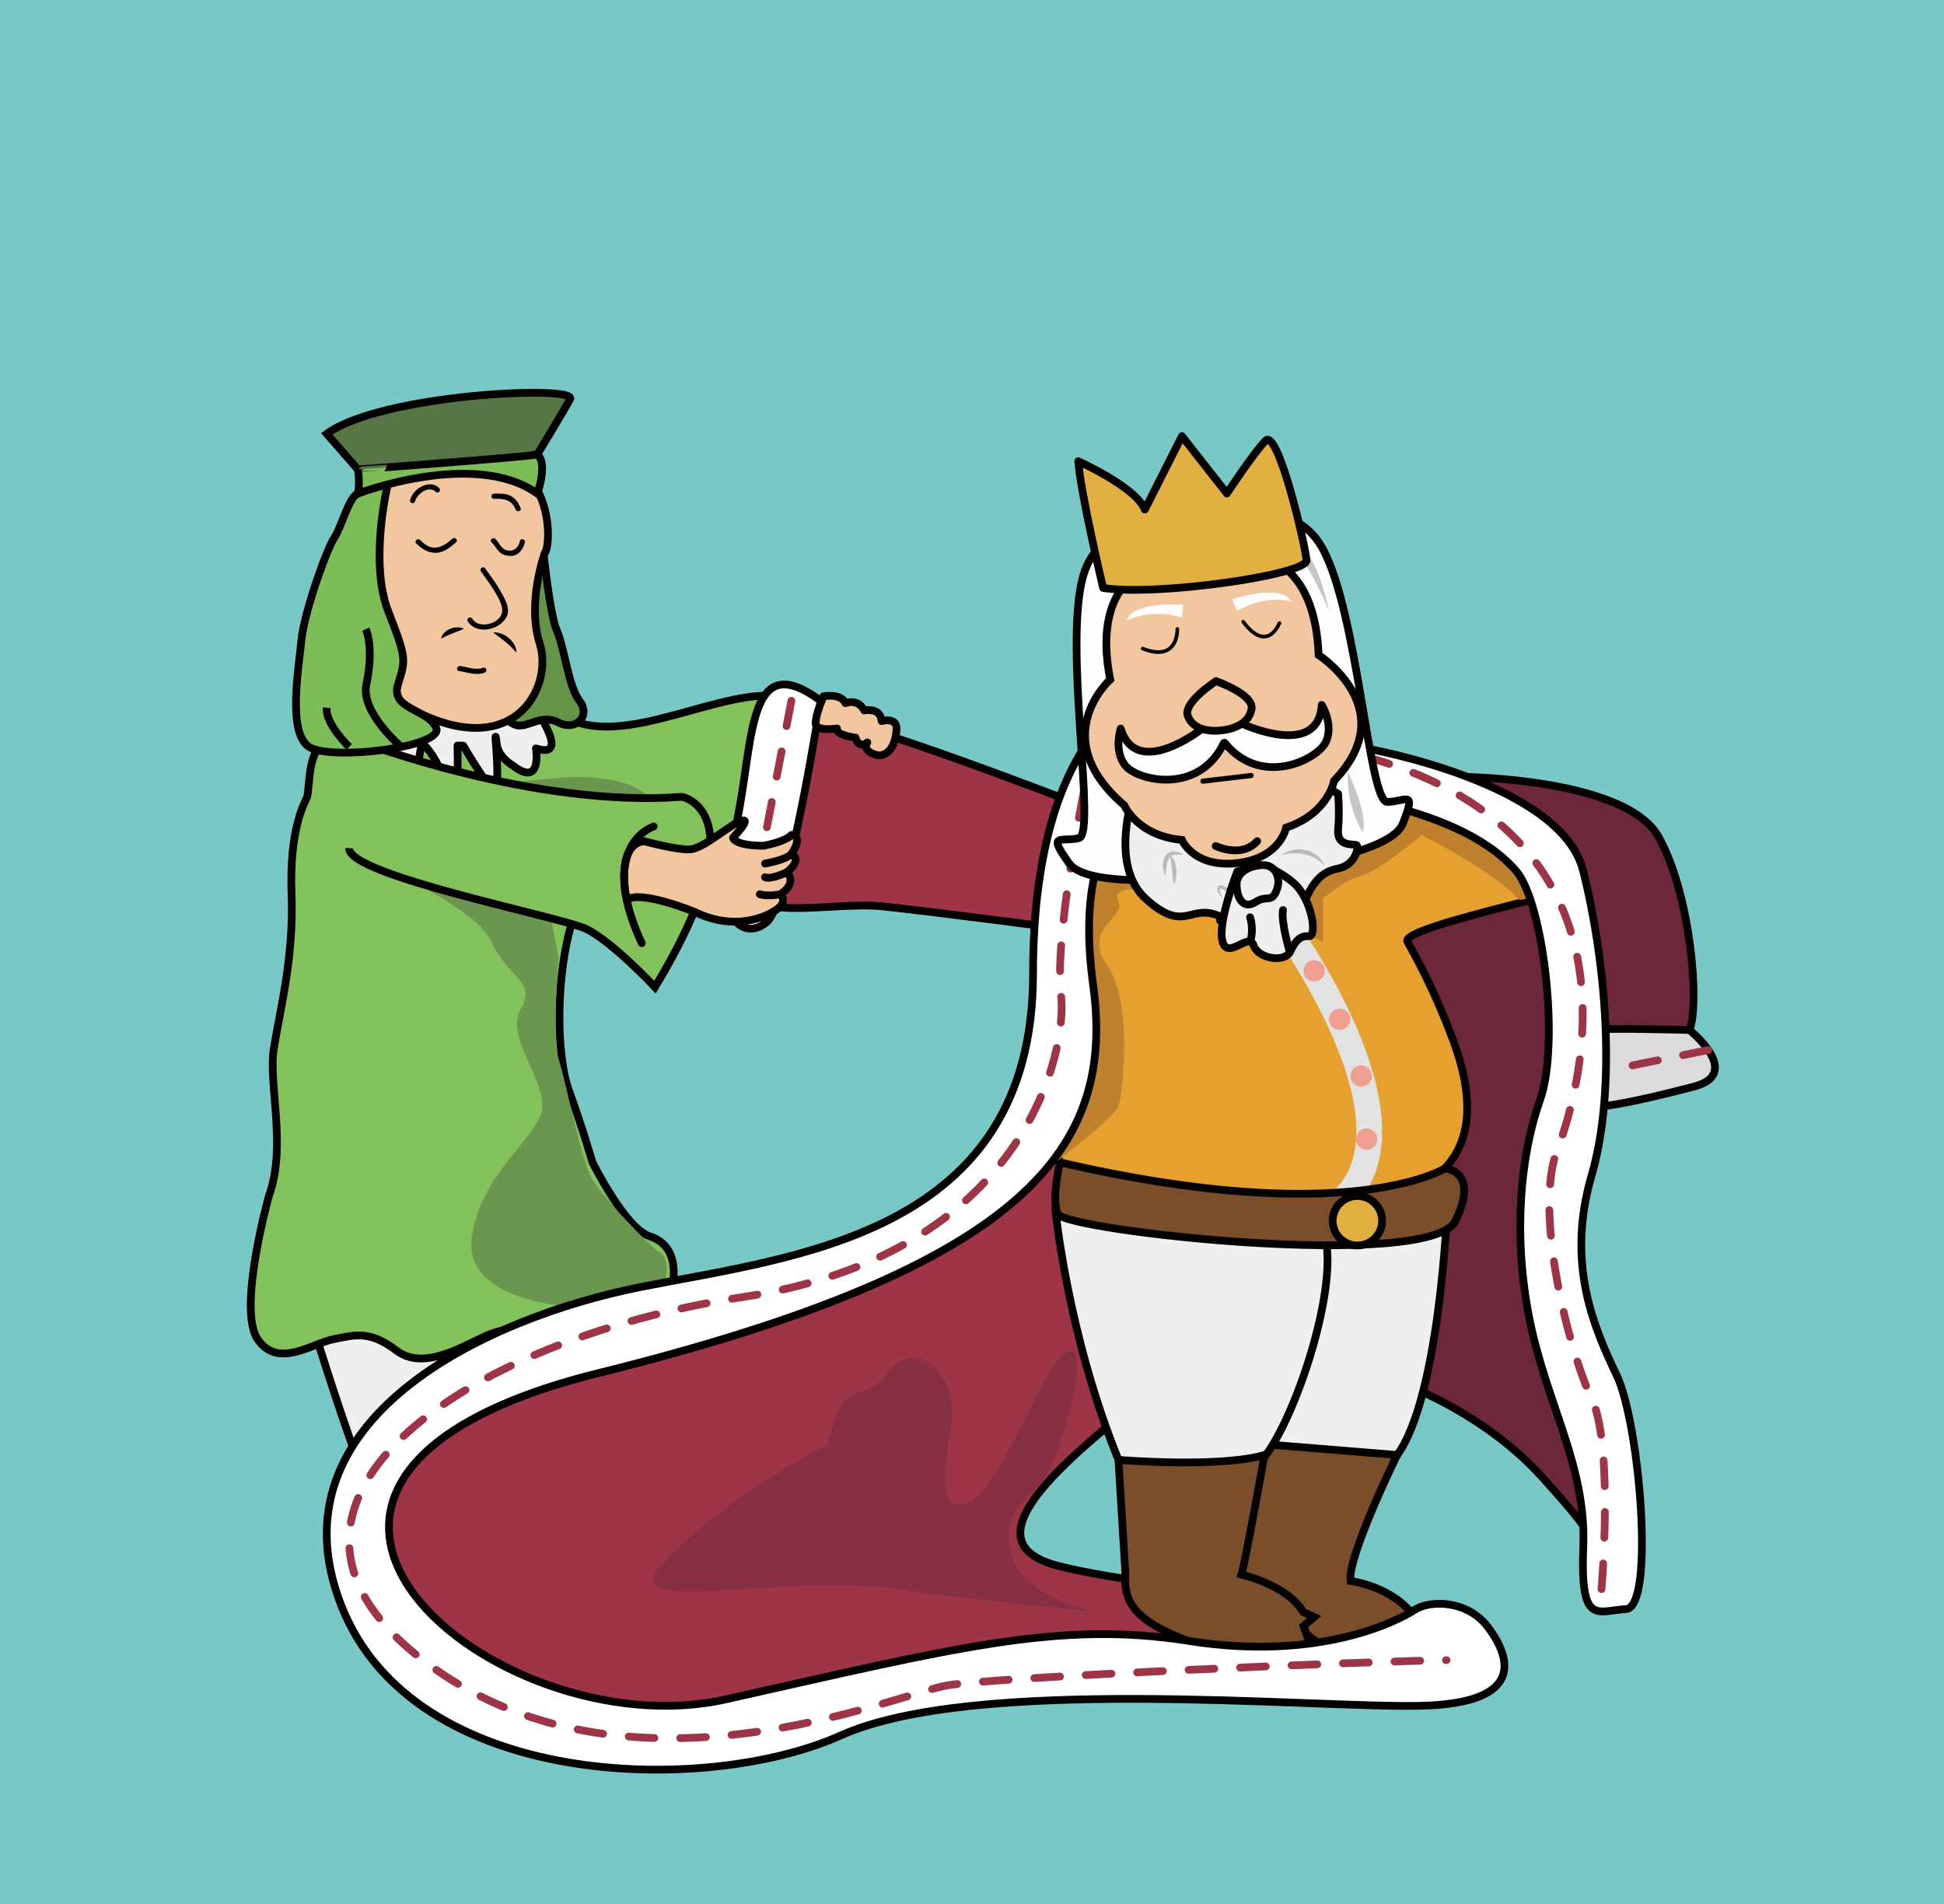 <?xml version="1.0" encoding="utf-8"?>
<!-- Generator: Adobe Illustrator 16.0.0, SVG Export Plug-In . SVG Version: 6.00 Build 0)  -->
<!DOCTYPE svg PUBLIC "-//W3C//DTD SVG 1.1//EN" "http://www.w3.org/Graphics/SVG/1.1/DTD/svg11.dtd">
<svg version="1.1" id="Layer_1" xmlns="http://www.w3.org/2000/svg" xmlns:xlink="http://www.w3.org/1999/xlink" x="0px" y="0px"
	 width="250px" height="244.825px" viewBox="0 0 250 244.825" enable-background="new 0 0 250 244.825" xml:space="preserve">
<g>
	<rect fill="#79C8C8" width="250" height="244.825"/>
	
		<path fill="#EFEFEF" stroke="#050000" stroke-width="0.994" stroke-linecap="round" stroke-linejoin="round" stroke-miterlimit="10" d="
		M40.976,172.795c0.148,0.598,5.474,17.275,6.059,17.08c0.584-0.193,20.478,0,20.478,0s9.046-3.545,9.247-4.164s0-17.697,0-17.697
		S40.021,168.94,40.976,172.795z"/>
	<g>
		<path fill="#83C25B" stroke="#050000" stroke-width="0.994" stroke-miterlimit="10" d="M83.509,158.928
			c-3.105-1.004-7.318-9.484-7.318-9.484s-1.255-4.355-3.062-9.35c-2.558-7.07-1.324-29.645,7.453-28.844
			c8.778,0.801,21.862,3.865,21.697-1.028c-0.166-4.895,6.986-17.029,0-20.119c-6.988-3.089-20.207,5.772-28.358,2.639
			c-8.152-3.134-31.413,2.753-31.928,2.819c-2.464,0.32-2.153,6.111-2.513,6.938c-0.358,0.829-2.29,4.142-1.987,12.422
			c0.304,8.281-1.463,14.74-2.291,19.957c-0.709,4.469,1.704,12.504-0.623,18.891c0,0-4.073,14.543-1.457,18.404
			c2.616,3.863,6.941,0.568,9.81,0c2.869-0.564,4.62-1.123,8.091,1.498s8.534-0.611,11.526-1.941
			c2.991-1.33,6.163-1.092,10.104,0.701s11.25-3.48,12.854-3.844C85.506,168.586,89.108,160.739,83.509,158.928z"/>
		<path fill="#6B964F" d="M46.027,109.932c0,0,15.091,6.478,17.175,11.135c2.084,4.657,5.872,5.135,3.777,8.618
			c-2.097,3.484,3.167,9.051,2.749,12.809s-8.101,8.369-9.073,16.824c-0.973,8.453,14.396,8.869,14.396,8.869l9.957-1.006
			c0,0,1.61-5.031,0-6.037c-1.609-1.006-7.445-7.193-8.854-9.535c-1.41-2.34-3.377-12.584-4.305-15.41c-0.929-2.828,0-13,0-13
			l-0.914-4.724L46.027,109.932z"/>
		<path fill="#6B964F" d="M63.876,100.769c0,0,8.663-0.951,11.175-0.879s6.135,0.727,7.744,2.01c1.609,1.282,0,6.246,0,6.246
			l-0.604,2.887c0,0-5.626-0.802-7.141,0c-1.514,0.804-1.358-5.218-1.358-5.218L63.876,100.769z"/>
	</g>
	
		<path fill="#EFEFEF" stroke="#050000" stroke-width="0.994" stroke-linecap="round" stroke-linejoin="round" stroke-miterlimit="10" d="
		M68.203,90.197c0,0,5.636,7.605,0.721,6.024c0,0,0.842,5.171-3.007,2.18c0,0-1.835-1.041-2.026-2.707
		c-0.193-1.667-0.179-0.739-0.179-0.739s0.71,7.343-0.33,6.511c-1.039-0.834-3.803-5.597-3.803-5.597l-0.742-0.017
		c0,0,0.313,10.215-1.249,5.555c-1.563-4.662-3.36-5.905-3.36-5.905s-1.883,13.687-3.717-0.416
		C48.679,80.983,65.821,86.182,68.203,90.197z"/>
	<path fill="#83C25B" stroke="#050000" stroke-width="0.994" stroke-miterlimit="10" d="M46.459,95.402
		c0,0,22.232,8.498,41.237,7.046c0,0,10.248,1.809-3.463,24.466c0,0-5.507-5.853-8.808-7.458c-3.3-1.605-30.729-6.882-30.525-10.406
		"/>
	<path fill="#659449" stroke="#050000" stroke-width="0.994" stroke-miterlimit="10" d="M69.101,63.459
		c0,0,1.288,14.703,2.447,17.432s1.49,7.249,2.98,9.212s-0.459,3.951-2.713,2.791c-2.255-1.159-3.913,0.733-5.412,0.344
		s-3.861-3.728-3.861-3.728L69.101,63.459z"/>
	<g>
		<path fill="#6D273A" stroke="#050000" stroke-width="0.994" stroke-miterlimit="10" d="M181.217,178.258
			c0,0,9.773,3.582,17.063,11.617c7.285,8.037,7.064,8.699,7.064,11.57s3.313-13.029-5.52-30.475
			c-8.834-17.445,2.428-25.633,1.324-38.543c-1.105-12.909-8.832-27.852-8.832-27.852l-20.037-0.836c0,0,7.67,58.176,7.67,58.84
			C179.95,163.243,181.217,178.258,181.217,178.258z"/>
		<path fill="#9D3547" stroke="#050000" stroke-width="0.994" stroke-miterlimit="10" d="M154.979,111.848
			c0,0-2.041,62.877-11.145,70.385s-18.367,16.121-8.129,18.99c10.236,2.871,48.494,6.404,48.494,6.404v9.055h-62.328l-57.194,6.182
			l-17.225-26.277l11.042-18.549l44.386-12.006l22.083-13.832l9.054-13.855l4.645-32.53L154.979,111.848z"/>
		<g>
			
				<path fill="#EFEFEF" stroke="#050000" stroke-width="0.994" stroke-linecap="round" stroke-linejoin="round" stroke-miterlimit="10" d="
				M186.022,156.952c0,0-1.316,28.371-8.277,31.879c-6.959,3.504-14.926,0.689-15.744-3.119c-0.822-3.811,6.842-25.604,6.842-25.604
				L186.022,156.952z"/>
			<path fill="#7A4D2B" stroke="#050000" stroke-width="0.994" stroke-miterlimit="10" d="M179.674,187.071
				c0,0-6.412,13.049-5.994,16.195c0,0,5.551,0.662,8.367,4.805c0,0,2.152,3.146,2.152,4.471c0,0-9.568,3.465-16.211-2.49
				c-6.645-5.957-13.338-8.275-11.648-10.76c1.691-2.484,6.631-13.58,6.631-13.58L179.674,187.071z"/>
		</g>
		<g>
			
				<path fill="#EFEFEF" stroke="#050000" stroke-width="0.994" stroke-linecap="round" stroke-linejoin="round" stroke-miterlimit="10" d="
				M135.706,155.403c0,0,1.533,16.066,8.129,32.295c0,0,13.707,4.445,17.877,0.635c4.17-3.809,10.576-22.33,8.664-29.451
				C168.465,151.758,135.706,155.403,135.706,155.403z"/>
			<path fill="#7A4D2B" stroke="#050000" stroke-width="0.994" stroke-miterlimit="10" d="M143.834,187.698
				c0,0,12.936,1.064,18.783-0.627c0,0-2.52,14.043-2.973,15.367c0,0,5.887,1.326,7.934,4.805l1.426,0.662l-1.373,1.158l1.373,3.811
				c0,0-5.672,1.82-13.789-0.994c-8.113-2.816-10.873-4.969-10.488-9.605L143.834,187.698z"/>
		</g>
		<path fill="#E6A030" stroke="#050000" stroke-width="0.994" stroke-miterlimit="10" d="M144.602,107.692
			c0,0-27.272-11.594-31.414-9.889c-4.14,1.705-3.644,5.434-1.324,10.276c2.318,4.845,20.703,7.745,22.689,11.512
			c1.988,3.768,3.314,19.833,1.658,26.788c-1.658,6.957,8.09,6.791,14.479,7.453s46.924,8.857,36.201-20.039
			c-2.129-5.732-4.209-9.713-5.893-12.721c-1.146-2.052,26.924-7.33,26.924-8.917c0.021-15.823-32.746-8.329-33.699-9.927
			c-1.047-1.758-4.906,3.759-5.385,0.262C167.286,91.186,142.893,90.204,144.602,107.692z"/>
		<path fill="#C6C6C6" d="M141.588,77.454c0,0-2.594,6.345-0.967,10.556L141.588,77.454z"/>
		<path fill="#C6C6C6" d="M141.563,104.576c0,0-0.396,6.266-4.105,4.689C137.458,109.266,141.817,113.171,141.563,104.576z"/>
		<path fill="#BBBABA" d="M160.456,112.612c0,0,0.441,0.202,0.996,0.672c0.137,0.118,0.293,0.238,0.432,0.396
			c0.139,0.154,0.305,0.303,0.439,0.488c0.133,0.185,0.281,0.371,0.416,0.573c0.113,0.215,0.229,0.433,0.344,0.651
			c0.105,0.223,0.16,0.471,0.24,0.701l0.055,0.175l0.041,0.152c0.029,0.11,0.057,0.219,0.086,0.326
			c0.025,0.107,0.053,0.213,0.078,0.315c0.035,0.091,0.07,0.178,0.105,0.264c0.033,0.087,0.068,0.172,0.1,0.253
			c0.045,0.076,0.088,0.149,0.129,0.22c0.076,0.154,0.189,0.246,0.275,0.354c0.102,0.081,0.195,0.163,0.285,0.2
			c0.088,0.043,0.164,0.073,0.219,0.081c0.053,0.016,0.084,0.011,0.084,0.014c0.002-0.007-0.117,0.053-0.336,0.013
			c-0.109-0.011-0.238-0.062-0.377-0.131c-0.123-0.087-0.291-0.174-0.404-0.327c-0.063-0.071-0.129-0.146-0.199-0.225
			c-0.057-0.085-0.105-0.181-0.16-0.275c-0.055-0.098-0.109-0.197-0.166-0.3c-0.037-0.101-0.072-0.203-0.109-0.308
			c-0.076-0.211-0.152-0.428-0.23-0.648c-0.078-0.205-0.131-0.423-0.23-0.623c-0.1-0.202-0.199-0.404-0.299-0.602
			c-0.119-0.19-0.234-0.378-0.348-0.56c-0.113-0.181-0.246-0.343-0.357-0.507s-0.236-0.307-0.342-0.443
			C160.782,112.968,160.456,112.612,160.456,112.612z"/>
		<g>
			<path fill="#E2E2E2" d="M171.471,156.952c-0.512,0-1.016-0.236-1.34-0.682c-0.539-0.736-0.377-1.773,0.361-2.314
				c2.182-1.594,3.43-3.748,3.814-6.584c1.674-12.314-13.531-31.687-13.686-31.881c-0.568-0.717-0.445-1.759,0.271-2.326
				c0.717-0.569,1.76-0.447,2.326,0.271c0.664,0.838,16.232,20.689,14.371,34.382c-0.506,3.725-2.238,6.689-5.145,8.814
				C172.153,156.846,171.809,156.952,171.471,156.952z"/>
			<circle fill="#EF9F8F" cx="169.003" cy="124.819" r="1.372"/>
			<circle fill="#EF9F8F" cx="172.279" cy="131.057" r="1.372"/>
			<circle fill="#EF9F8F" cx="175.052" cy="138.344" r="1.372"/>
			<circle fill="#EF9F8F" cx="175.761" cy="146.459" r="1.372"/>
		</g>
		<path fill="#9D3547" stroke="#050000" stroke-width="0.994" stroke-miterlimit="10" d="M139.698,103.796
			c0,0-31.098-12.131-35.89-11.87c-4.79,0.262-7.411,14.487-7.993,20.823s10.864,3.058,17.778,3.795
			c6.914,0.738,25.38,3.163,25.38,3.163L139.698,103.796z"/>
		<path fill="#6D273A" stroke="#050000" stroke-width="0.994" stroke-miterlimit="10" d="M188.293,99.89c0,0,20.805,0.188,25,7.7
			c4.197,7.513,5.301,21.629,3.975,24.838c-1.324,3.211-8.721,0.143-11.316,2.449c-2.594,2.307-5.785-27.53-13.023-29.063
			C185.692,104.281,188.293,99.89,188.293,99.89z"/>
		<path fill="#7A4D2B" stroke="#050000" stroke-width="0.994" stroke-miterlimit="10" d="M136.327,149.444
			c0,0-1.15,4.469-0.322,6.621c0.828,2.154,48.029,7.402,51.176,0.887c3.148-6.518-1.383-6.721-1.383-6.721
			S173.417,158.061,136.327,149.444z"/>
		<path fill="#DBDBDB" stroke="#050000" stroke-width="0.994" stroke-miterlimit="10" d="M217.268,132.428
			c0,0,7.021,5.623,0.529,7.289c-6.49,1.664-17.926,4.6-18.416,1.223c-0.488-3.379-0.219-8.188,3.438-8.512
			C206.473,132.106,217.268,132.428,217.268,132.428z"/>
		
			<circle fill="#E2B040" stroke="#050000" stroke-width="0.994" stroke-linecap="round" stroke-linejoin="round" stroke-miterlimit="10" cx="174.562" cy="156.952" r="3.183"/>
		<path fill="#C0812E" d="M177.133,104.576c0,0,13.857,6.226,18.273,11.137l4.605-0.818l-12.174-10.506
			C187.838,104.389,181.006,97.979,177.133,104.576z"/>
		<path fill="#C0812E" d="M146.717,114.403c0,0-3.863-0.561-2.883,1.583c0.893,1.951-4.738,3.514-1.426,8.188
			c3.313,4.672,1.969,16.49,1.426,18.068s-10.26,8.877-10.26,8.877v-18.402C133.575,132.717,135.467,106.059,146.717,114.403z"/>
		<path fill="#FFFFFF" stroke="#050000" stroke-width="0.994" stroke-miterlimit="10" d="M175.762,96.238
			c0,0,24.945,4.387,27.816,15.671c2.869,11.285,4.416,27.853,1.102,39.222c-3.311,11.369,0.301,19.539,3.242,25.723
			c2.943,6.184,4.93,29.813,1.176,30.033s-5.895,2.219-5.486-8.057c0.408-10.271-4.672-18.223-6.881-29.043
			c-2.207-10.82-1.225-21.215,1.326-28.385c2.551-7.168,0.441-25.45-3.137-29.494c-8.303-9.382-27.441-9.221-25.916-11.75
			S171.579,95.317,175.762,96.238z"/>
		<path fill="#FFFFFF" stroke="#050000" stroke-width="0.994" stroke-miterlimit="10" d="M173.26,96.377
			c0,0-6.184,4.416-16.121,3.754c-9.936-0.663-19.432,5.521-16.561,26.499c2.869,20.979-8.393,36.215-63.598,49.906
			c-55.206,13.691-13.25,48.582,16.341,41.957c29.591-6.623,42.839-10.156,59.623-7.508c16.783,2.65,26.941-2.648,28.93-3.975
			c1.986-1.324,6.844-1.324,9.494,2.209s5.301,9.826-8.832,10.102s-57.194-3.918-74.418,3.811
			c-17.225,7.727-54.985,7.064-64.261-16.783c-9.274-23.85,18.55-36.877,38.424-40.854c19.875-3.975,50.57-6.623,50.57-40.301
			c0-33.675,16.27-44.712,35.994-35.883C177.133,93.02,173.26,96.377,173.26,96.377z"/>
		
			<path fill="none" stroke="#9D3547" stroke-width="0.994" stroke-linecap="round" stroke-linejoin="round" stroke-miterlimit="10" stroke-dasharray="3.312" d="
			M139.368,101.899c0,0-3.803,18.723-2.92,26.011c0.883,7.287-4.68,33.344-40.985,38.865c-36.305,5.52-66.779,27.066-40.942,46.768
			s60.726,4.242,67.352,3.139c6.626-1.104,55.425-3.146,64.15-3.229"/>
		<path fill="#C0812E" d="M182.838,107.363c0,0-5.617,4.746-7.787,5.249c-2.168,0.502-4.914,2.931-4.914,2.931v5.523l-3.113-1.359
			l0.742-9.869l7.996-5.262C175.762,104.576,183.959,103.378,182.838,107.363z"/>
		
			<path fill="none" stroke="#9D3547" stroke-width="0.994" stroke-linecap="round" stroke-linejoin="round" stroke-miterlimit="10" stroke-dasharray="3.312" d="
			M205.952,204.317c0,0,1.602-18.549-1.27-24.512s-7.508-23.977-4.416-31.973c3.092-7.998,12.426-41-25.916-50.888"/>
		<g>
			
				<path fill="#FDFDFE" stroke="#050000" stroke-width="0.994" stroke-linecap="round" stroke-linejoin="round" stroke-miterlimit="10" d="
				M178.403,103.104c-2.387,0.029-3.758-24.468-8.371-32.677c-4.047-7.201-13.652-4.039-15.92-2.911
				c-2.467-0.572-12.545-1.421-14.813,6.523c-2.582,9.056,1.766,33.202-0.563,33.727c-2.33,0.526-4.119-0.788-1.258,3.223
				c2.756,3.864,20.586,1.455,21.893,1.274c1.313-0.127,19.215-1.918,21-6.314C182.225,101.384,180.79,103.075,178.403,103.104z"/>
			
				<path fill="#EFEFEF" stroke="#050000" stroke-width="0.994" stroke-linecap="round" stroke-linejoin="round" stroke-miterlimit="10" d="
				M145.762,102.059c0,0-3.166,9.191,1.578,13.497s5.596,0.993,8.813,1.988c3.219,0.993-2.082,0.662,3.219,0.993
				c5.299,0.331,6.41,2.319,7.842-1.325c1.432-3.644,2.582-5.104,4.822-5.533c2.24-0.429,2.717-2.686,2.465-2.977
				c-0.252-0.292-2.629,0.312-2.42-2.049c0.209-2.359,0-4.595,0-4.595l-0.699-0.404C171.381,101.654,151.321,96.101,145.762,102.059
				z"/>
			<path fill="#F2C79F" stroke="#050000" stroke-width="0.994" stroke-miterlimit="10" d="M159.135,110.965
				c-5.605,0.659-7.145-2.974-7.145-2.974c-5.744-0.532-7.4-4.44-7.4-4.44c-10.184-8.736-1.816-16.18-1.816-16.18
				c-3.141-16.012,9.729-15.703,9.729-15.703l2.316,2.747l1.654-3.213c0,0,12.445-3.286,13.104,13.019
				c0,0,10.861,6.944,1.988,16.159c0,0-0.707,4.186-6.172,6.036C165.393,106.416,164.698,110.311,159.135,110.965"/>
			
				<path fill="none" stroke="#050000" stroke-width="0.994" stroke-linecap="round" stroke-linejoin="round" stroke-miterlimit="10" d="
				M156.34,108.773c0,0,3.336,1.621,5.336-0.628"/>
			
				<path fill="#FDFDFE" stroke="#050000" stroke-width="0.994" stroke-linecap="round" stroke-linejoin="round" stroke-miterlimit="10" d="
				M159.823,93.09c0,0,9.715,4.515,10.152-2.456c0,0,1.549,2.46,0.555,4.716c-0.992,2.255-8.309,6.009-13.045,0.149l-0.082,0.01
				c-3.248,6.798-11.236,4.843-12.725,2.879s-0.553-4.715-0.553-4.715c2.041,6.679,10.443,0.035,10.443,0.035l2.482-1.555
				L159.823,93.09z"/>
			<path fill="#F2C79F" stroke="#050000" stroke-width="0.994" stroke-miterlimit="10" d="M157.127,93.905
				c1.615-0.189,3.543-0.919,3.826-2.783c0.283-1.862-4.568-3.545-4.568-3.545s-4.33,2.763-3.621,4.509
				C153.471,93.832,155.516,94.095,157.127,93.905z"/>
			<path fill="#C6C6C6" d="M154.979,73.44c0,0-1.346-4.552-3.277-6.149C151.702,67.291,153.397,72.207,154.979,73.44z"/>
			<path fill="#C6C6C6" d="M150.249,71.017c0,0-1.012-2.451-4.082-2.242C146.167,68.774,148.284,69.44,150.249,71.017z"/>
			<path fill="#C6C6C6" d="M154.737,72.045c0,0,0.857-3.875,3.033-4.634C157.77,67.411,155.655,70.679,154.737,72.045z"/>
			<path fill="#C6C6C6" d="M163.139,68.141c0,0,5.221-1.598,7.768,10.433C170.907,78.573,166.809,68.315,163.139,68.141z"/>
			<path fill="#C6C6C6" d="M175.254,106.997c0,0-2.131-3.146-1.912-7.701C173.342,99.296,175.944,104.525,175.254,106.997z"/>
			<path fill="#FDFDFE" d="M158.483,77.045l0.596,1.504c0,0,3.268-2.094,6.961-1.239C166.04,77.31,165.223,74.964,158.483,77.045z"
				/>
			<path fill="#FDFDFE" d="M152.196,77.783l-0.23,1.603c0,0-3.664-1.28-7.059,0.407C144.907,79.793,145.157,77.322,152.196,77.783z"
				/>
			<path fill="#050000" d="M149.34,84.055c-0.691,0.081-1.52-0.067-2.475-0.446c-0.121-0.048-0.18-0.185-0.133-0.304
				c0.049-0.121,0.184-0.18,0.305-0.133c1.395,0.553,2.459,0.58,3.164,0.08c1.025-0.729,0.971-2.361,0.971-2.377
				c-0.006-0.13,0.098-0.231,0.225-0.244c0.129-0.005,0.238,0.095,0.244,0.225c0.004,0.077,0.064,1.904-1.168,2.779
				C150.149,83.863,149.772,84.004,149.34,84.055z"/>
			<path fill="#050000" d="M162.758,82.072c-0.025,0.003-0.053,0.005-0.078,0.007c-1.568,0.113-2.939-1.931-2.996-2.018
				c-0.072-0.108-0.043-0.253,0.066-0.325c0.107-0.07,0.252-0.041,0.324,0.066c0.014,0.02,1.277,1.903,2.572,1.809
				c0.658-0.051,1.207-0.586,1.686-1.603c0.057-0.118,0.197-0.167,0.313-0.113c0.117,0.056,0.166,0.195,0.111,0.313
				C164.217,81.353,163.545,81.979,162.758,82.072z"/>
			<path fill="#050000" d="M160.936,100.037l-6.203,0.729c-0.182,0.022-0.348-0.107-0.369-0.29
				c-0.021-0.182,0.109-0.346,0.291-0.367l6.205-0.729c0.182-0.022,0.346,0.107,0.367,0.29
				C161.249,99.851,161.12,100.016,160.936,100.037z"/>
			
				<path fill="#E2B040" stroke="#050000" stroke-width="0.994" stroke-linecap="round" stroke-linejoin="round" stroke-miterlimit="10" d="
				M141.864,75.594c0,0-2.879-12.083-3.201-16.295c0,0,7.488,3.367,8.563,6.221l4.773-9.45l5.781,7.378c0,0,3.375-5.129,4.971-6.794
				s5.137,13.516,5.266,15.383C168.145,73.902,148.663,76.685,141.864,75.594z"/>
		</g>
		<path fill="#FFFFFF" stroke="#050000" stroke-width="0.994" stroke-miterlimit="10" d="M105.531,90.103
			c0,0-3.976,25.78-6.846,28.371c-2.871,2.591-7.287-0.059-4.416-10.769C97.14,96.994,95.373,82.549,105.531,90.103z"/>
		
			<line fill="none" stroke="#9D3547" stroke-width="0.994" stroke-linecap="round" stroke-linejoin="round" stroke-miterlimit="10" stroke-dasharray="3.312" x1="101.777" y1="90.103" x2="96.698" y2="116.299"/>
		
			<line fill="none" stroke="#9D3547" stroke-width="0.994" stroke-linecap="round" stroke-linejoin="round" stroke-miterlimit="10" stroke-dasharray="3.312" x1="219.684" y1="135.004" x2="207.922" y2="137.389"/>
		<g>
			<path fill="#BBBABA" d="M164.78,109.932c0,0,0.307-0.271,0.881-0.479c0.283-0.113,0.633-0.192,1.016-0.239
				c0.191-0.005,0.393-0.035,0.596-0.012c0.203,0.015,0.412,0.034,0.615,0.084c0.205,0.037,0.4,0.114,0.594,0.185
				c0.199,0.058,0.361,0.187,0.535,0.271c0.172,0.09,0.309,0.227,0.449,0.331c0.145,0.101,0.246,0.237,0.35,0.348
				c0.1,0.115,0.199,0.212,0.26,0.321c0.064,0.104,0.121,0.195,0.168,0.27c0.086,0.153,0.133,0.239,0.133,0.239
				s-0.078-0.061-0.219-0.165c-0.066-0.054-0.146-0.119-0.238-0.193c-0.084-0.081-0.205-0.143-0.318-0.229
				c-0.123-0.077-0.238-0.177-0.383-0.248s-0.281-0.169-0.439-0.235c-0.162-0.063-0.316-0.15-0.49-0.198
				c-0.17-0.055-0.342-0.117-0.521-0.144c-0.354-0.097-0.721-0.106-1.068-0.127c-0.172,0.011-0.344-0.004-0.502,0.014
				c-0.162,0.011-0.316,0.023-0.457,0.042C165.17,109.834,164.78,109.932,164.78,109.932z"/>
			<path fill="#BBBABA" d="M152.196,109.932c0,0-0.313-0.06-0.736-0.068c-0.107-0.001-0.219,0.007-0.332,0.021
				c-0.111,0.016-0.227,0.043-0.328,0.086c-0.109,0.031-0.191,0.109-0.283,0.166c-0.07,0.089-0.16,0.157-0.207,0.276
				c-0.07,0.095-0.109,0.22-0.148,0.343c-0.051,0.116-0.07,0.253-0.098,0.379c-0.07,0.25-0.066,0.511-0.115,0.727
				c-0.029,0.439-0.092,0.752-0.092,0.752s-0.127-0.284-0.232-0.738c-0.023-0.231-0.09-0.5-0.057-0.804
				c0.018-0.149,0.006-0.308,0.066-0.468c0.043-0.159,0.09-0.323,0.189-0.479c0.076-0.159,0.221-0.288,0.35-0.413
				c0.154-0.104,0.316-0.186,0.484-0.219c0.164-0.048,0.326-0.041,0.467-0.029c0.146,0.01,0.275,0.043,0.391,0.082
				C151.975,109.699,152.196,109.932,152.196,109.932z"/>
			<path fill="#BBBABA" d="M150.989,113.765c0,0-0.07-0.258-0.125-0.63c-0.059-0.373-0.102-0.862-0.148-1.342
				c-0.041-0.48-0.088-0.95-0.166-1.293c-0.035-0.174-0.088-0.313-0.133-0.41c-0.053-0.101-0.084-0.158-0.084-0.158
				s0.059,0.023,0.166,0.082c0.1,0.061,0.24,0.18,0.348,0.351c0.236,0.341,0.387,0.863,0.434,1.378
				c0.045,0.517-0.006,1.028-0.092,1.404C151.106,113.523,150.989,113.765,150.989,113.765z"/>
			<path fill="#BBBABA" d="M159.954,112.818c0,0,0.307,0.416,0.561,1.157c0.063,0.186,0.119,0.395,0.145,0.629
				c0.021,0.229,0.047,0.521-0.164,0.819c-0.105,0.145-0.289,0.241-0.457,0.27c-0.221,0.025-0.248,0.027-0.443-0.007
				c-0.324-0.059-0.551-0.17-0.795-0.293c-0.467-0.257-0.879-0.562-1.254-0.831c-0.188-0.129-0.375-0.266-0.525-0.326
				c-0.035-0.015-0.057-0.015-0.08-0.024c0.006,0.008,0-0.016,0.002-0.007l-0.006-0.002c0.002-0.014-0.014,0.026,0.004-0.028
				l-0.008,0.017l-0.021,0.071l-0.043,0.139c0.008,0.066-0.004,0.123,0.008,0.197c0.02,0.073,0.023,0.147,0.053,0.214
				c0.051,0.136,0.111,0.252,0.164,0.346c0.113,0.188,0.193,0.289,0.193,0.289s-0.111-0.064-0.281-0.217
				c-0.08-0.08-0.18-0.181-0.27-0.32c-0.09-0.136-0.176-0.318-0.186-0.58l0.018-0.145l0.01-0.074l0.004-0.018
				c0.02-0.068,0.014-0.037,0.023-0.061l0.039-0.063c0.049-0.094,0.152-0.132,0.26-0.159c0.078-0.002,0.168,0.003,0.234,0.021
				c0.266,0.069,0.467,0.188,0.678,0.311c0.418,0.242,0.826,0.532,1.25,0.752c0.201,0.113,0.436,0.218,0.604,0.252
				c0.043,0.028,0.27,0.032,0.285,0.028c0.072-0.009,0.117-0.023,0.156-0.066c0.078-0.082,0.131-0.287,0.129-0.482
				c0-0.196-0.016-0.395-0.041-0.575C160.086,113.318,159.954,112.818,159.954,112.818z"/>
			<g>
				<g>
					
						<path fill="#EFEFEF" stroke="#050000" stroke-width="0.994" stroke-linecap="round" stroke-linejoin="round" stroke-miterlimit="10" d="
						M159.122,112.031c0,0-2.594,6.588-1.906,9.019c0.686,2.433,3.408-1.264,3.992,0.487c0.582,1.75,3.986,2.237,4.668,0.875
						c0.68-1.362,1.264-2.14,2.432-2.042c1.166,0.097,0.387-4.836-1.945-6.844c-2.334-2.007-4.338-2.299-4.338-2.299
						L159.122,112.031z"/>
					
						<path fill="#DBDBDB" stroke="#050000" stroke-width="0.994" stroke-linecap="round" stroke-linejoin="round" stroke-miterlimit="10" d="
						M160.764,121.066c0,0,0.531-1.28,0-3.129"/>
					
						<path fill="#DBDBDB" stroke="#050000" stroke-width="0.994" stroke-linecap="round" stroke-linejoin="round" stroke-miterlimit="10" d="
						M165.875,122.412c0,0-1.168-3.854-0.877-5.409"/>
				</g>
				
					<path fill="#EFEFEF" stroke="#050000" stroke-width="0.994" stroke-linecap="round" stroke-linejoin="round" stroke-miterlimit="10" d="
					M164.11,114.623c-0.666,1.467-1.217,0.436-2.568,1.314c-1.754,1.14-2.512-0.634-2.512-2.245s1.828-2.465,3.439-2.465
					S164.844,113.006,164.11,114.623z"/>
			</g>
		</g>
		<path fill="#873043" d="M106.414,185.711c0,0-12.366,6.301-20.537,14.551c-8.17,8.25,13.237,1.846,29.584,4.055
			c16.348,2.207,25.375,2.869,25.375,2.869s-9.469-1.648-10.795-7.559c-1.324-5.912,2.43-6.746,4.418-9.752
			c1.986-3.004,6-16.781,2.998-16.186c-2.998,0.594-8.52,17.598-12.715,19.363c-4.195,1.768-3.533-3.092-2.429-9.715
			c1.104-6.625-4.637-11.705-8.171-6.848C110.609,181.35,108.954,175.553,106.414,185.711z"/>
	</g>
	<path fill="#F2C79F" stroke="#050000" stroke-width="0.994" stroke-miterlimit="10" d="M56.951,56.779
		c0,0-12.283-3.711-11.176,12.332c0,0-1.164-2.007-1.916-0.21c-0.752,1.799-0.349,3.813,1.569,4.95c0,0-2.926,12.74,9.103,18.117
		c12.026,5.379,16.58-3.896,14.883-9.196c-1.697-5.299,0.653-11.693,0.653-11.693C70.864,70.353,72.022,56.952,56.951,56.779z"/>
	<path fill="#050000" d="M62.134,72.945c-0.003,0-0.005,0-0.008,0c-0.235,0.003-0.436,0.285-0.286,0.499
		c0.773,1.106,1.548,2.125,2.19,3.321c0.627,1.168,0.963,2.294-0.327,3.104c-0.897,0.563-2.356,0.663-2.979-0.328
		c-0.229-0.36-0.802-0.028-0.574,0.336c1.139,1.806,4.124,1.146,5.009-0.59c0.561-1.101-0.372-2.543-0.893-3.469
		c-0.544-0.97-1.219-1.802-1.854-2.709c-0.096,0.166-0.19,0.332-0.286,0.499c0.003,0,0.005,0,0.008,0
		C62.561,73.604,62.562,72.939,62.134,72.945L62.134,72.945z"/>
	<path fill="#050000" d="M56.494,62.764c-1.233-1.244-3.395,0.066-3.759,1.52c-0.104,0.416,0.536,0.592,0.64,0.178
		c0.239-0.958,1.781-2.105,2.65-1.229C56.327,63.536,56.796,63.066,56.494,62.764L56.494,62.764z"/>
	<path fill="#050000" d="M63.522,64.133c1.247-0.039,2.278,0.088,2.792,1.373c0.156,0.392,0.799,0.221,0.639-0.177
		c-0.262-0.659-0.621-1.223-1.262-1.563c-0.65-0.344-1.455-0.319-2.169-0.296C63.096,63.483,63.095,64.147,63.522,64.133
		L63.522,64.133z"/>
	<path fill="#050000" d="M53.541,69.891c0.701,0.679,1.468,1.183,2.47,1.188c1.016,0.006,1.921-0.721,2.638-1.353
		c0.322-0.282-0.148-0.75-0.468-0.469c-0.629,0.554-1.31,1.073-2.17,1.157c-0.793,0.078-1.473-0.482-2.002-0.993
		C53.702,69.125,53.231,69.594,53.541,69.891L53.541,69.891z"/>
	<path fill="#050000" d="M63.226,69.747c0.406,0.367,0.645,0.882,1.046,1.262c0.366,0.346,0.883,0.456,1.367,0.471
		c1.004,0.029,1.653-0.869,1.863-1.745c0.1-0.416-0.541-0.593-0.64-0.177c-0.209,0.878-0.789,1.417-1.724,1.187
		c-0.699-0.173-0.952-1.021-1.443-1.466C63.378,68.991,62.908,69.459,63.226,69.747L63.226,69.747z"/>
	<path fill="#050000" d="M59.01,86.271c1.117,0.159,2.182,0.623,3.305,0.221c0.4-0.144,0.228-0.785-0.176-0.64
		c-0.999,0.358-1.958-0.078-2.952-0.221C58.768,85.57,58.588,86.21,59.01,86.271L59.01,86.271z"/>
	<path fill="#050000" d="M59.663,80.822c0,0-0.203,0.118-0.498,0.231c-0.142,0.066-0.302,0.116-0.474,0.189
		c-0.167,0.064-0.346,0.134-0.525,0.203c-0.172,0.073-0.351,0.14-0.509,0.218c-0.077,0.043-0.168,0.064-0.239,0.106
		c-0.072,0.041-0.146,0.074-0.216,0.104c-0.142,0.06-0.249,0.131-0.341,0.167c-0.09,0.04-0.146,0.062-0.146,0.062
		s0.012-0.056,0.047-0.149c0.04-0.087,0.083-0.233,0.188-0.363c0.097-0.139,0.226-0.296,0.397-0.422
		c0.16-0.146,0.369-0.236,0.571-0.338c0.108-0.033,0.216-0.066,0.321-0.1c0.104-0.038,0.216-0.036,0.316-0.055
		c0.205-0.032,0.407-0.017,0.572,0c0.165,0.014,0.292,0.063,0.388,0.09C59.609,80.798,59.663,80.822,59.663,80.822z"/>
	<path fill="#050000" d="M63.425,81.33c0,0,0.069-0.008,0.188-0.01c0.117,0.004,0.28-0.015,0.48,0.043
		c0.204,0.041,0.44,0.115,0.662,0.232c0.238,0.097,0.448,0.271,0.67,0.425c0.191,0.194,0.403,0.365,0.539,0.589
		c0.157,0.202,0.264,0.421,0.33,0.618c0.086,0.184,0.088,0.37,0.103,0.485c0.01,0.12,0.007,0.186,0.007,0.186
		s-0.052-0.052-0.129-0.138c-0.083-0.085-0.164-0.212-0.307-0.338c-0.067-0.065-0.137-0.135-0.203-0.212
		c-0.074-0.071-0.163-0.139-0.24-0.219c-0.153-0.159-0.35-0.303-0.523-0.464c-0.188-0.144-0.366-0.307-0.551-0.437
		c-0.092-0.063-0.175-0.144-0.257-0.203c-0.084-0.054-0.162-0.114-0.235-0.171c-0.14-0.12-0.295-0.2-0.385-0.272
		C63.478,81.376,63.425,81.33,63.425,81.33z"/>
	<path fill="#7CBD58" stroke="#050000" stroke-width="0.994" stroke-miterlimit="10" d="M49.911,62.267
		c-0.093,0.022-2.427,10.053,0,16.282c2.425,6.229,2.259,6.234,1.266,9.461c-0.994,3.229,3.882,3.133,4.922,5.582
		s-13.534,4.254-16.35,2.44c-2.816-1.813-1.325-10.143-0.994-13.679c0.331-3.537,3.227-11.673,4.221-13.184
		c0.993-1.51,1.891-5.309,3.055-5.711"/>
	<g>
		<path fill="#7CBD58" stroke="#050000" stroke-width="0.994" stroke-miterlimit="10" d="M46.03,63.459c0,0,15.042-5.735,23.07,0
			c0,0,1.412-3.872,0-5.031c0,0-23.363,0.034-23.07,1.931C46.322,62.253,46.03,63.459,46.03,63.459z"/>
		<path fill="#567745" stroke="#050000" stroke-width="0.994" stroke-miterlimit="10" d="M69.101,58.428c0,0,3.226-5.3,4.22-7.122
			c0.994-1.821-24.347-0.662-31.302,4.472l4.012,4.581C46.03,60.358,67.697,58.758,69.101,58.428z"/>
	</g>
	<path fill="none" stroke="#050000" stroke-width="0.994" stroke-miterlimit="10" d="M51.594,96.032c0,0-5.241-4.459-4.485-8.022
		c0.755-3.563,0.421-6.037-0.074-7.119"/>
	<path fill="none" stroke="#050000" stroke-width="0.994" stroke-miterlimit="10" d="M44.9,96.032c0,0-3.097-2.976-2.882-5.045"/>
	
		<path fill="#F2C79F" stroke="#050000" stroke-width="0.994" stroke-linecap="round" stroke-linejoin="round" stroke-miterlimit="10" d="
		M105.901,89.523c0,0,2.213-0.443,2.817,0.885c0,0,1.609-0.666,2.415,0.936c0,0,2.09-0.474,2.242,1.369c0,0,1.919-0.55,1.919,0.944
		c0,0-0.013,3.375-2.285,3.473c0,0-2.248-0.374-1.473-1.676c0,0-1.016,0.943-1.53-0.631c0,0-2.497-0.236-2.364-1.166
		c0,0-2.699,0.447-2.748-0.644C104.848,91.922,105.901,89.523,105.901,89.523z"/>
	<g>
		
			<path fill="#F2C79F" stroke="#050000" stroke-width="0.994" stroke-linecap="round" stroke-linejoin="round" stroke-miterlimit="10" d="
			M82.795,108.146c0,0,4.426,1.221,6.037,1.047c1.609-0.173,4.335-2.557,5.891-3.378c0,0,2.689-1.517-0.453,1.891
			c0,0,0.043,0.999,3.895,1.036c0,0,2.856-0.503,3.613-1.397c0,0,1.632,0.027,0,2.45c0,0,1.551,0.618-0.593,2.349
			c0,0,1.481,1.281-0.828,2.831c0,0,1.238,1.052-0.922,2.238c0,0-4.277,2.899-10.175,0c0,0-7.02-2.861-8.666-1.499
			C80.594,115.713,79.025,108.713,82.795,108.146z"/>
		
			<path fill="#F2C79F" stroke="#050000" stroke-width="0.994" stroke-linecap="round" stroke-linejoin="round" stroke-miterlimit="10" d="
			M98.379,111.032c0,0,2.711-0.459,3.398-1.238"/>
		
			<path fill="#F2C79F" stroke="#050000" stroke-width="0.994" stroke-linecap="round" stroke-linejoin="round" stroke-miterlimit="10" d="
			M101.185,112.143c0,0-2.033,0.992-2.806,0.643"/>
		
			<path fill="#F2C79F" stroke="#050000" stroke-width="0.994" stroke-linecap="round" stroke-linejoin="round" stroke-miterlimit="10" d="
			M100.356,114.974c0,0-1.647,0.327-2.642,0"/>
	</g>
	
		<path fill="none" stroke="#050000" stroke-width="0.994" stroke-linecap="round" stroke-linejoin="round" stroke-miterlimit="10" d="
		M84.061,106.263c0,0-7.415,2.306-1.532,15.001"/>
</g>
</svg>
